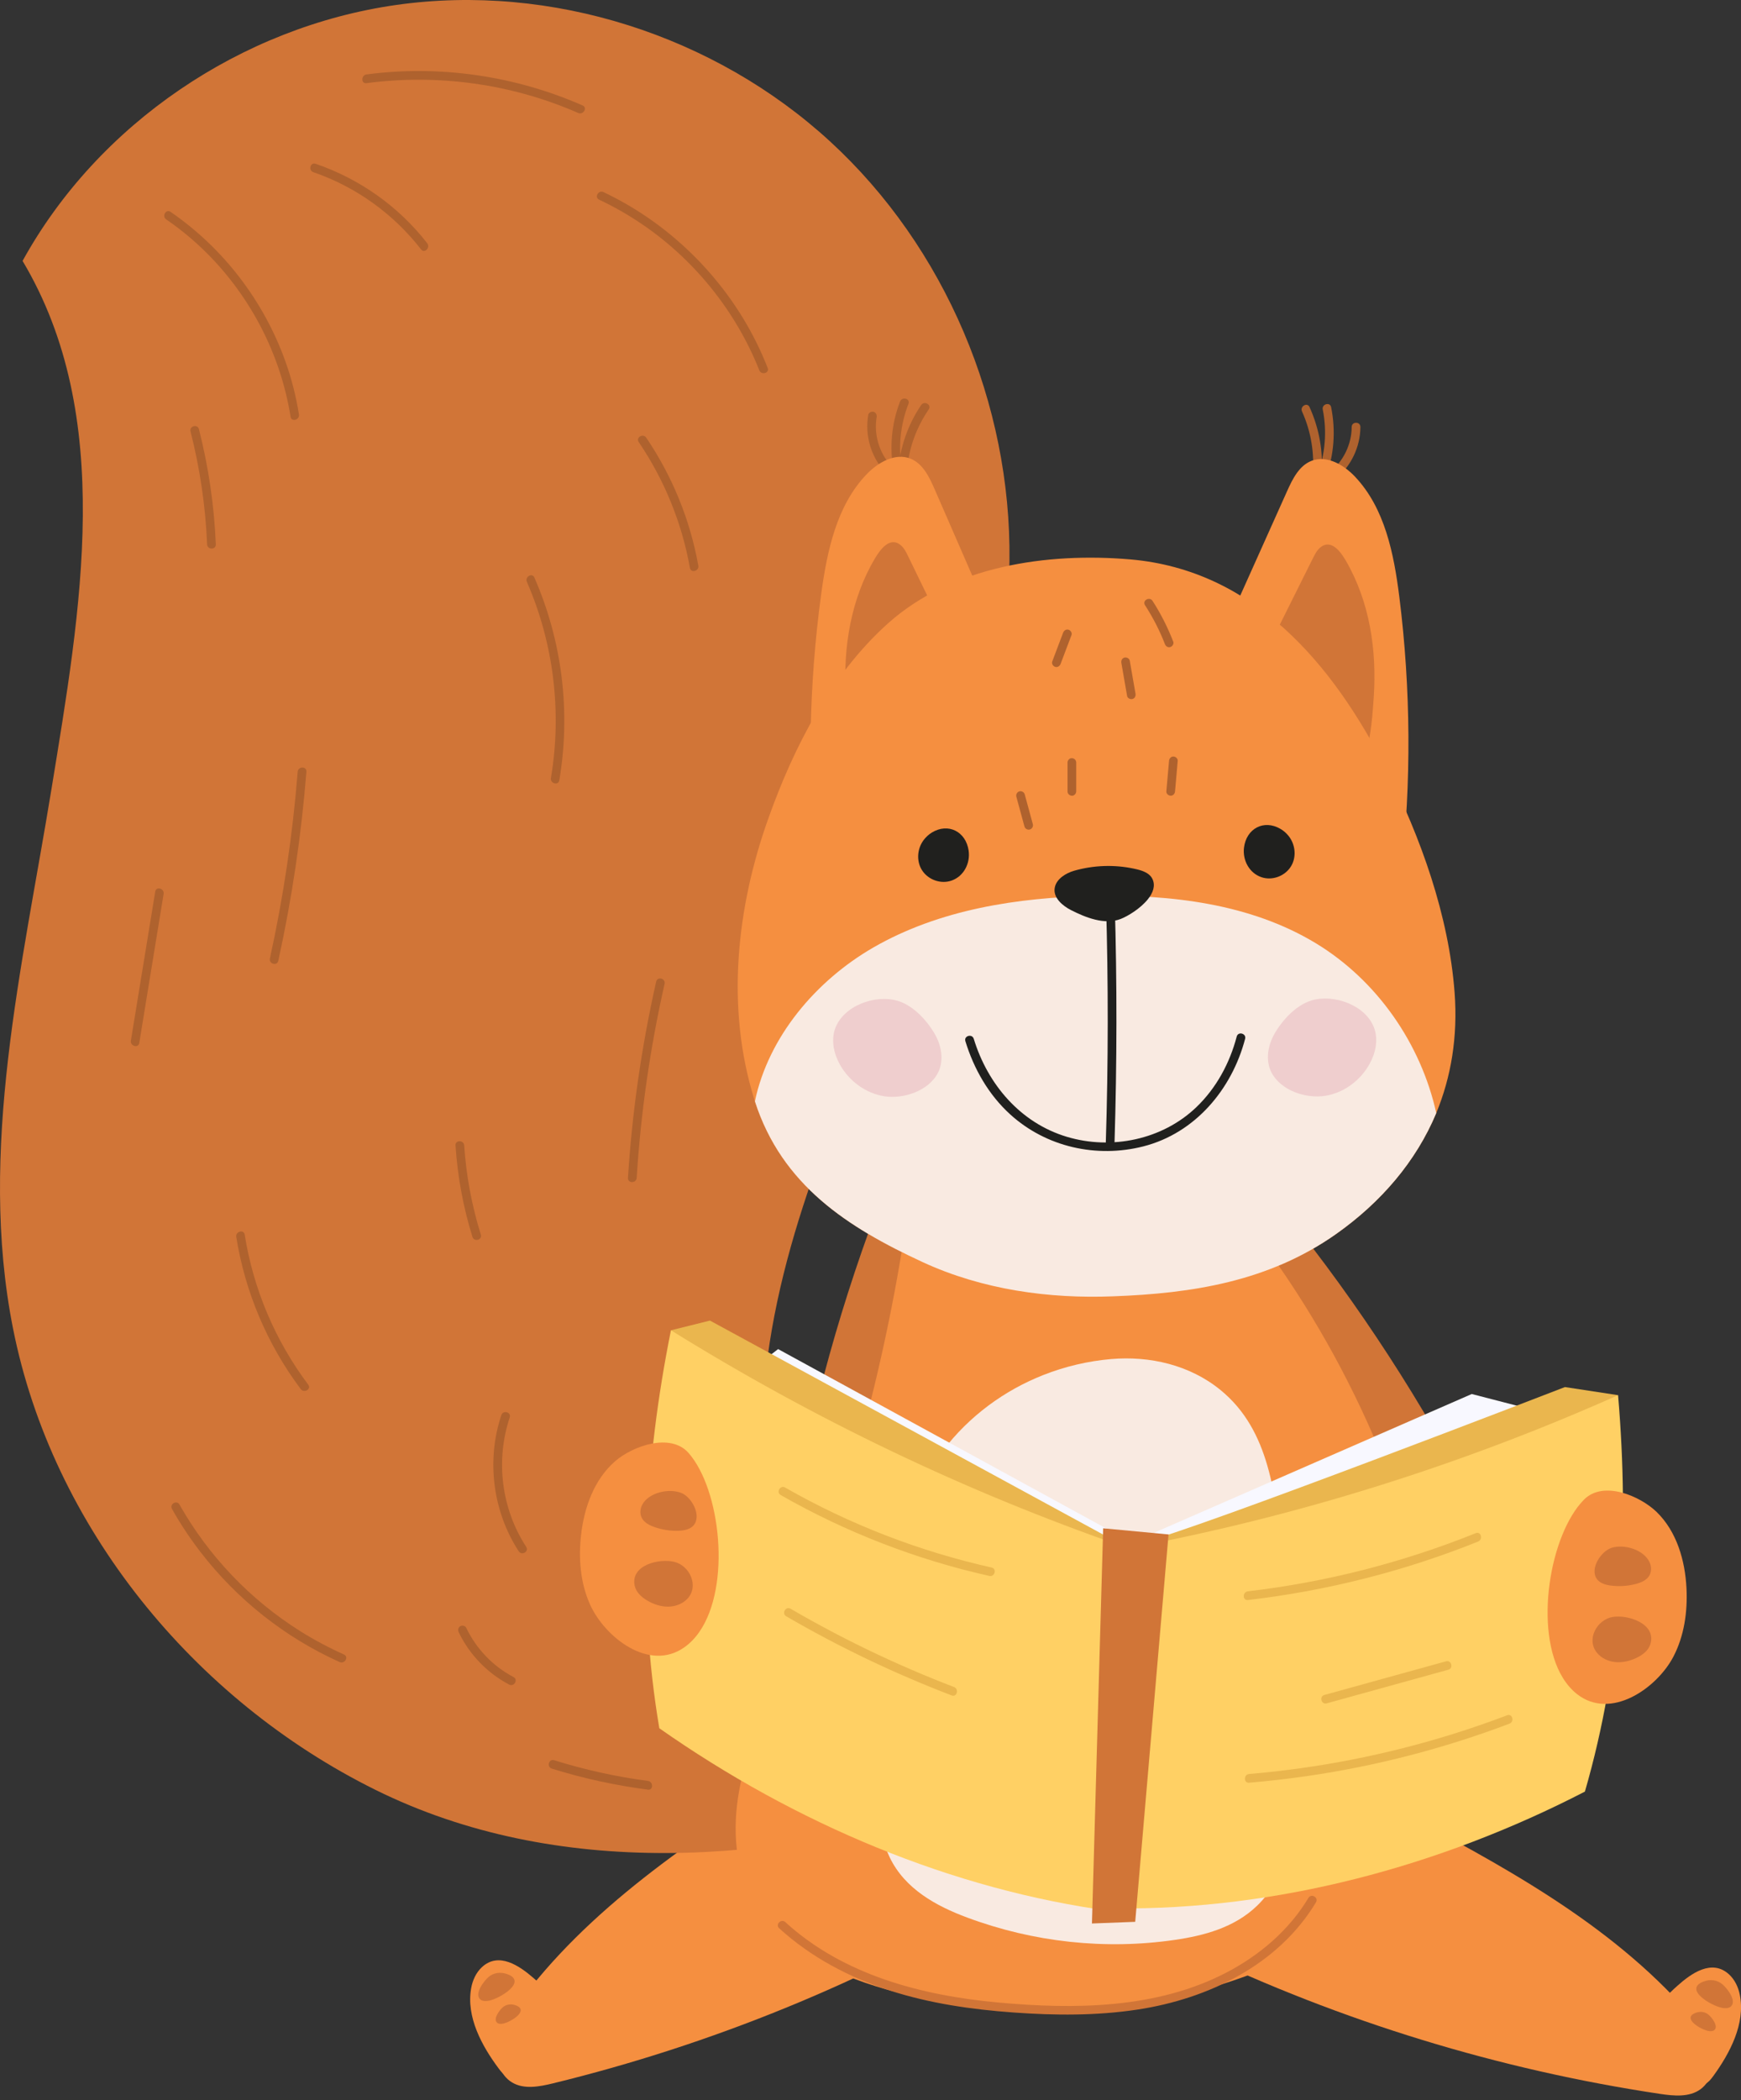 <?xml version="1.0" encoding="utf-8"?>
<!-- Generator: Adobe Illustrator 30.0.0, SVG Export Plug-In . SVG Version: 9.03 Build 0)  -->
<svg version="1.1" baseProfile="tiny" id="Livello_1"
	 xmlns="http://www.w3.org/2000/svg" xmlns:xlink="http://www.w3.org/1999/xlink" x="0px" y="0px" viewBox="0 0 481.27 580.23"
	 overflow="visible" xml:space="preserve">
<rect x="0" y="0" width="481.27" height="580.23" fill="#333333" stroke="none"/>
<g>
	<path fill="#F58F40" d="M471.37,575.81c0.95-0.51,1.65-1.4,2.29-2.28c4.53-6.25,8.86-14.38,7.29-22.34c-0.42-2.14-1.39-4.22-3-5.69
		c-4.74-4.33-10.46-0.25-14.27,3.17c-2.6,2.33-6.08,5.5-5.35,9.38c0.87,4.61,2.51,9.08,4.86,13.15c1.45,2.51,4.71,6.24,8.01,4.69
		C471.25,575.87,471.31,575.84,471.37,575.81z"/>
	<path fill="#F58F40" d="M384.86,499.36c29.65,15.61,60.02,31.78,82.09,57c2.62,3,5.18,6.24,6.2,10.09
		c1.02,3.85,0.13,8.47-3.09,10.81c-3.12,2.26-7.38,1.84-11.19,1.27c-44.55-6.68-88.09-20.02-128.74-39.43
		C344.44,519.03,367.08,516.42,384.86,499.36z"/>
	<path fill="#F58F40" d="M219.4,490.13c-28.13,18.22-56.91,37.05-76.62,64.16c-2.34,3.22-4.6,6.68-5.27,10.61
		c-0.67,3.93,0.63,8.45,4.06,10.48c3.31,1.97,7.51,1.16,11.26,0.25c43.76-10.67,85.93-27.87,124.66-50.87
		C261.43,506.09,238.64,505.52,219.4,490.13z"/>
	<g>
		<path fill="#AF622E" d="M362.85,131.56c0.58-6.1-0.39-12.28-2.93-17.88c-0.64-1.4,1.44-2.63,2.08-1.21
			c2.71,5.98,3.88,12.55,3.26,19.09C365.12,133.09,362.71,133.1,362.85,131.56L362.85,131.56z"/>
	</g>
	<g>
		<path fill="#AF622E" d="M364.15,131.34c2.17-5.81,2.73-12.11,1.5-18.2c-0.3-1.51,2.02-2.16,2.32-0.64
			c1.31,6.5,0.82,13.26-1.5,19.48C365.93,133.41,363.6,132.79,364.15,131.34L364.15,131.34z"/>
	</g>
	<g>
		<path fill="#AF622E" d="M367.49,130.58c3.82-3.06,6.13-7.71,6.16-12.61c0.01-1.55,2.41-1.55,2.41,0
			c-0.03,5.49-2.57,10.88-6.86,14.32c-0.51,0.41-1.21,0.5-1.7,0C367.07,131.86,366.98,130.99,367.49,130.58L367.49,130.58z"/>
	</g>
	<path fill="#F58F40" d="M335.18,181.64c6.88-15.33,13.76-30.66,20.64-45.99c1.5-3.35,3.32-7.01,6.75-8.33
		c4.23-1.63,8.9,1.1,12.01,4.39c8.24,8.72,10.74,21.28,12.24,33.19c3.19,25.44,3.35,51.26,0.48,76.74
		C372.98,218.57,355.83,199.27,335.18,181.64z"/>
	<path fill="#D17537" d="M376.52,211.85c0.62-2,1.16-3.87,1.24-4.2c1.24-4.94,1.65-9.95,1.99-15.02c0.87-12.96-1.1-26.28-7.67-37.64
		c-1.38-2.39-4.05-6.22-7.09-3.74c-0.94,0.77-1.51,1.89-2.05,2.98c-2.62,5.25-5.24,10.5-7.86,15.75c-2.32,4.65-4.97,9.49-5.3,14.78
		c-0.27,4.34,1.39,8.97,3.25,12.83c4.34,9.04,11.83,17.07,21.51,19.68C374.76,217.34,375.71,214.48,376.52,211.85z"/>
	<path fill="#D17537" d="M6.24,72.09c20.88-37.9,60.5-64.67,103.35-70.73c42.85-6.06,87.98,8.44,119.86,37.71
		c31.88,29.27,50.11,72.6,49.6,115.88c-0.49,41.77-17.29,81.4-33.9,119.72c-16.61,38.32-33.59,77.84-34.48,119.6
		c-0.89,41.76,18.31,86.83,56.46,103.85c-53.36,16.95-113.23,21.23-163.4-3.62C53.55,469.64,14.45,421.88,3.58,366.96
		c-9.73-49.15,2.59-99.57,10.66-149.02C22.3,168.48,31.92,115.12,6.24,72.09z"/>
	<path fill="#D17537" d="M355.56,335.46c20.16,25.08,37.77,52.2,52.48,80.81c-6.15,9.29-15.44,16.47-25.99,20.05
		c-17.78-27.29-33.84-54.68-45.24-85.18C345.77,346.68,349.39,343.36,355.56,335.46z"/>
	<g>
		<path fill="#AF622E" d="M248.27,130.19c0.51-6.54,2.68-12.86,6.38-18.29c0.87-1.27,2.95-0.07,2.08,1.21
			c-3.46,5.07-5.58,10.95-6.05,17.07C250.55,131.73,248.15,131.74,248.27,130.19L248.27,130.19z"/>
	</g>
	<g>
		<path fill="#AF622E" d="M247.06,130.39c-1.22-6.52-0.66-13.27,1.75-19.46c0.56-1.43,2.88-0.81,2.32,0.64
			c-2.25,5.78-2.9,12.08-1.75,18.18C249.67,131.27,247.35,131.92,247.06,130.39L247.06,130.39z"/>
	</g>
	<g>
		<path fill="#AF622E" d="M244.42,130.18c-3.75-4.25-5.35-9.97-4.41-15.55c0.11-0.64,0.9-1,1.48-0.84c0.68,0.19,0.95,0.84,0.84,1.48
			c-0.79,4.68,0.66,9.66,3.79,13.21C247.15,129.64,245.45,131.35,244.42,130.18L244.42,130.18z"/>
	</g>
	<path fill="#F58F40" d="M278.48,181.33c-6.71-15.4-13.43-30.81-20.14-46.21c-1.47-3.37-3.25-7.04-6.66-8.4
		c-4.21-1.67-8.91,1.01-12.06,4.26c-8.33,8.63-10.97,21.17-12.6,33.05c-3.46,25.4-3.91,51.22-1.31,76.73
		C240.29,217.85,257.64,198.74,278.48,181.33z"/>
	<path fill="#D17537" d="M236.82,211.09c-0.6-2.01-1.12-3.88-1.2-4.21c-1.19-4.96-1.54-9.97-1.83-15.04
		c-0.73-12.97,1.39-26.27,8.07-37.55c1.41-2.38,4.12-6.18,7.13-3.66c0.93,0.78,1.49,1.91,2.02,3c2.56,5.28,5.13,10.56,7.69,15.83
		c2.27,4.67,4.86,9.54,5.14,14.84c0.23,4.34-1.49,8.95-3.39,12.79c-4.44,8.99-12.01,16.94-21.72,19.45
		C238.52,216.6,237.61,213.73,236.82,211.09z"/>
	<path fill="#D17537" d="M242.39,334.25c-11.34,30.11-19.61,61.37-24.67,93.15c8.74,6.91,19.81,10.83,30.95,10.95
		c8.39-31.47,15.11-62.5,16.43-95.04C255.18,341.85,250.71,339.82,242.39,334.25z"/>
	<path fill="#F58F40" d="M208.53,303.79c0.04,0.15,0.11,0.34,0.15,0.5c7.48,23.2,25.68,34.84,46.36,44.42
		c16.6,7.67,35.03,10.15,52.62,9.46c21.86-0.8,43.12-4.08,61.78-17.29c12.29-8.7,21.98-19.92,27.59-33.35
		c4.08-9.88,5.99-21.03,5.07-33.27c-1.6-21.37-9.43-43.04-18.85-61.66c-14.88-29.38-36.82-55.1-70.78-58.04
		c-22.97-1.98-49.34,1.83-67.04,17.71c-15.68,14.08-25.95,33.96-33.01,53.8C203.6,250.67,200.59,278.45,208.53,303.79z"/>
	<path fill="#F58F40" d="M346.82,340.52c26.06,34.43,43.83,75.09,51.39,117.6c2.67,15.01,4,30.91-1.51,45.12
		c-7.15,18.44-24.64,30.91-42.73,38.9c-34.04,15.04-73.38,17.73-109.15,7.47c-14.83-4.25-30.09-11.61-37.18-25.31
		c-4.96-9.59-5.16-21.05-2.91-31.6c2.25-10.56,6.76-20.46,10.94-30.42c18.2-43.34,30.48-89.16,36.42-135.79
		c23.77,11.31,50.7,19.32,77.01,20.01C337.49,346.73,341.59,347.07,346.82,340.52z"/>
	<path fill="#F9EAE1" d="M288.36,379.93c-10.65,4.21-20.39,11.23-27.75,20.92c-7.58,9.99-7.89,24.11-10.02,36.3
		c-3.01,17.31-5.99,34.57-7.29,52.17c-0.6,8.1-0.79,16.68,2.63,23.83c4.21,8.79,12.94,13.5,21.38,16.64
		c18.38,6.85,38.16,8.99,57.41,6.2c8.12-1.18,16.51-3.41,22.73-9.4c7.34-7.05,10.48-18.17,11.67-28.9
		c2.48-22.29-1.93-44.67-4.53-66.92c-2.03-17.44-3.49-35.51-17.17-46.69c-8.57-7.01-19.65-9.48-30.25-8.58
		C300.79,376.05,294.43,377.53,288.36,379.93z"/>
	<polygon fill="#F8F8FF" points="433.55,392.07 406.84,385.16 312.88,426.18 215.1,372.75 202.7,382.29 241.33,412.34 
		315.26,445.73 389.19,435 	"/>
	<path fill="#EAB64E" d="M447.29,385.48l-14.69-2.24c0,0-103.03,39.83-116.86,42.93l-8.11-0.72l-111.37-60.58l-10.78,2.68
		l15.31,31.19l38.4,20.03l114.95,28.14l33.39-11.69L447.29,385.48z"/>
	<path fill="#FFD064" d="M308.38,527.28c44.34,0.45,89.42-11.46,129.74-32.27c10.26-35.37,12.32-72.48,9.17-109.53
		c-42.14,18.77-85.99,32.66-130.63,41.37C317.18,459.07,312.44,495.38,308.38,527.28z"/>
	<path fill="#FFD064" d="M307.33,528.06c-44.03-5.89-87.41-24.14-125.07-50.55c-6.2-36.55-4.08-73.66,3.21-109.96
		c39.69,24.64,81.62,44.68,124.93,59.7C306.27,459.15,306.89,495.84,307.33,528.06z"/>
	<path fill="#F58F40" d="M432.01,463.57c1.07,1.74,2.36,3.25,3.88,4.46c9.34,7.42,22.15-1.6,26.69-10.3
		c3-5.75,3.94-12.41,3.62-18.89c-0.38-7.73-2.71-15.71-8.26-21.1c-4.52-4.38-14.71-8.81-20.07-3.4
		C428.43,423.88,423.9,450.36,432.01,463.57z"/>
	<path fill="#F58F40" d="M193.28,450.95c-1.17,1.67-2.54,3.1-4.14,4.22c-9.77,6.85-22.02-2.91-26.04-11.86
		c-2.66-5.92-3.2-12.62-2.49-19.07c0.84-7.69,3.64-15.52,9.5-20.57c4.77-4.11,15.21-7.93,20.24-2.21
		C199.21,411.55,202.17,438.25,193.28,450.95z"/>
	<path fill="#F9EAE1" d="M208.68,304.29c7.48,23.2,25.68,34.84,46.36,44.42c16.6,7.67,35.03,10.15,52.62,9.46
		c21.86-0.8,43.12-4.08,61.78-17.29c12.29-8.7,21.98-19.92,27.59-33.35c-4.24-19.16-16.37-36.63-33.2-46.86
		c-18.16-11.03-40.26-13.58-61.47-13.13c-21.1,0.42-42.7,3.74-60.98,14.27C225.47,271.01,212.42,286.5,208.68,304.29z"/>
	<polygon fill="#D17537" points="323.02,423.96 304.95,422.26 301.85,531.45 313.81,530.99 	"/>
	<g>
		<path fill="#EAB64E" d="M273.48,435.42c-20.2-4.52-39.68-12.07-57.66-22.34c-1.35-0.77-0.13-2.85,1.21-2.08
			c17.81,10.17,37.07,17.62,57.08,22.1C275.63,433.44,274.99,435.76,273.48,435.42L273.48,435.42z"/>
	</g>
	<g>
		<path fill="#EAB64E" d="M263.08,468.44c-15.81-6.05-31.12-13.36-45.75-21.87c-1.34-0.78-0.13-2.86,1.22-2.08
			c14.45,8.41,29.56,15.65,45.18,21.63C265.16,466.67,264.53,469,263.08,468.44L263.08,468.44z"/>
	</g>
	<g>
		<path fill="#EAB64E" d="M408.6,425.92c-20.39,8.2-41.81,13.61-63.64,16.16c-1.54,0.18-1.52-2.23,0-2.41
			c21.6-2.52,42.82-7.96,63-16.07C409.39,423.02,410.02,425.34,408.6,425.92L408.6,425.92z"/>
	</g>
	<g>
		<path fill="#EAB64E" d="M400.37,461.33c-11.21,3.1-22.42,6.2-33.63,9.3c-1.5,0.41-2.13-1.91-0.64-2.32
			c11.21-3.1,22.42-6.2,33.63-9.3C401.22,458.6,401.86,460.92,400.37,461.33L400.37,461.33z"/>
	</g>
	<g>
		<path fill="#EAB64E" d="M417.27,476.24c-18.04,6.83-36.8,11.7-55.89,14.47c-5.35,0.77-10.71,1.39-16.09,1.85
			c-1.54,0.13-1.53-2.28,0-2.41c19.02-1.61,37.84-5.29,56.07-10.96c5.15-1.6,10.24-3.36,15.28-5.27
			C418.08,473.37,418.71,475.69,417.27,476.24L417.27,476.24z"/>
	</g>
	<path fill="#20201E" d="M317.3,248.47c1.43-1.77,2.17-3.75,1.26-5.64c-0.88-1.82-3.27-2.44-5.09-2.82
		c-5.46-1.17-11.2-0.96-16.57,0.58c-2.18,0.63-4.8,2.17-5.31,4.56c-0.62,2.88,2.2,5.15,4.48,6.31c3.99,2.03,9.27,4.17,13.71,2.45
		C311.79,253.13,315.25,251.02,317.3,248.47z"/>
	<g>
		<path fill="#20201E" d="M308.15,249.45c0.65,22.11,0.62,44.23-0.06,66.33c-0.05,1.55-2.46,1.55-2.41,0
			c0.69-22.1,0.71-44.23,0.06-66.33C305.7,247.9,308.1,247.9,308.15,249.45L308.15,249.45z"/>
	</g>
	<path fill="#20201E" d="M356.29,231.07c1.81,2.34,2.15,5.75,0.58,8.3c-1.65,2.69-5.15,4.01-8.15,3c-3.39-1.14-5.26-4.69-4.84-8.17
		c0.65-5.28,5.49-7.86,10.06-5.19C354.87,229.54,355.66,230.25,356.29,231.07z"/>
	<path fill="#20201E" d="M255.29,232.15c-1.76,2.38-2.02,5.79-0.4,8.31c1.71,2.65,5.23,3.9,8.21,2.82c3.36-1.21,5.16-4.8,4.66-8.27
		c-0.76-5.27-5.66-7.74-10.17-4.98C256.68,230.59,255.91,231.32,255.29,232.15z"/>
	<g>
		<path fill="#20201E" d="M344.19,287.03c-3.67,13.96-13.82,26.06-28.13,29.71c-12.92,3.29-26.82,0.2-36.75-8.79
			c-6-5.43-10.1-12.6-12.45-20.29c-0.45-1.48,1.87-2.12,2.32-0.64c3.84,12.57,12.89,23.22,25.72,27.07
			c12.36,3.71,26.43,0.81,35.81-8.18c5.52-5.29,9.23-12.16,11.16-19.52C342.26,284.9,344.59,285.53,344.19,287.03L344.19,287.03z"/>
	</g>
	<path fill="#EFCECE" d="M379.91,284.17c1.13,3.25,0.31,6.91-1.38,9.91c-2.53,4.5-7.09,7.88-12.18,8.69
		c-5.33,0.85-12.37-1.45-14.92-6.55c-1.66-3.31-0.95-7.4,0.89-10.61c2.17-3.77,5.93-7.87,10.16-9.17
		C368.67,274.53,377.67,277.71,379.91,284.17z"/>
	<path fill="#EFCECE" d="M230.82,284.31c-1.12,3.25-0.29,6.91,1.4,9.91c2.54,4.49,7.1,7.86,12.2,8.67
		c5.33,0.84,12.36-1.47,14.91-6.58c1.65-3.31,0.93-7.41-0.92-10.61c-2.17-3.77-5.94-7.86-10.18-9.15
		C242.04,274.64,233.05,277.85,230.82,284.31z"/>
	<g>
		<path fill="#AF622E" d="M318.6,166.02c2.3,3.55,4.2,7.34,5.73,11.28c0.23,0.61-0.26,1.32-0.84,1.48
			c-0.68,0.19-1.24-0.23-1.48-0.84c-1.45-3.75-3.3-7.33-5.48-10.71C315.67,165.93,317.76,164.72,318.6,166.02L318.6,166.02z"/>
	</g>
	<g>
		<path fill="#AF622E" d="M312.3,182.53c0.53,3.04,1.06,6.08,1.59,9.12c0.11,0.64-0.17,1.3-0.84,1.48c-0.58,0.16-1.37-0.2-1.48-0.84
			c-0.53-3.04-1.06-6.08-1.59-9.12c-0.11-0.64,0.17-1.3,0.84-1.48C311.4,181.53,312.18,181.89,312.3,182.53L312.3,182.53z"/>
	</g>
	<g>
		<path fill="#AF622E" d="M296.2,175.46c-1,2.65-2.01,5.31-3.01,7.96c-0.23,0.61-0.81,1.02-1.48,0.84
			c-0.58-0.16-1.07-0.87-0.84-1.48c1-2.65,2.01-5.31,3.01-7.96c0.23-0.61,0.81-1.02,1.48-0.84
			C295.94,174.14,296.43,174.85,296.2,175.46L296.2,175.46z"/>
	</g>
	<g>
		<path fill="#AF622E" d="M325.56,210.22c-0.25,2.81-0.49,5.62-0.74,8.43c-0.06,0.65-0.51,1.2-1.2,1.2c-0.61,0-1.26-0.55-1.2-1.2
			c0.25-2.81,0.49-5.62,0.74-8.43c0.06-0.65,0.51-1.2,1.2-1.2C324.96,209.02,325.62,209.57,325.56,210.22L325.56,210.22z"/>
	</g>
	<g>
		<path fill="#AF622E" d="M297.5,210.68c0,2.66,0,5.32,0,7.98c0,0.63-0.55,1.23-1.2,1.2c-0.65-0.03-1.2-0.53-1.2-1.2
			c0-2.66,0-5.32,0-7.98c0-0.63,0.55-1.23,1.2-1.2C296.95,209.5,297.5,210,297.5,210.68L297.5,210.68z"/>
	</g>
	<g>
		<path fill="#AF622E" d="M283.27,219.49c0.75,2.74,1.49,5.48,2.24,8.22c0.17,0.63-0.21,1.31-0.84,1.48
			c-0.63,0.17-1.31-0.21-1.48-0.84c-0.75-2.74-1.49-5.48-2.24-8.22c-0.17-0.63,0.21-1.31,0.84-1.48
			C282.42,218.48,283.1,218.86,283.27,219.49L283.27,219.49z"/>
	</g>
	<g>
		<path fill="#AF622E" d="M101.3,20.57c20.27-2.67,41.04,0.36,59.76,8.57c1.42,0.62,0.19,2.7-1.22,2.08
			c-18.32-8.04-38.71-10.86-58.54-8.24C99.77,23.18,99.79,20.77,101.3,20.57L101.3,20.57z"/>
	</g>
	<g>
		<path fill="#AF622E" d="M87.25,45.25c12.16,4.17,22.96,11.8,30.85,21.96c0.94,1.21-0.75,2.92-1.7,1.7
			c-7.64-9.82-18.01-17.3-29.79-21.34C85.15,47.07,85.78,44.75,87.25,45.25L87.25,45.25z"/>
	</g>
	<g>
		<path fill="#AF622E" d="M47.15,58.54c14.6,10.02,25.77,24.63,31.74,41.3c1.71,4.76,2.95,9.67,3.75,14.67
			c0.24,1.52-2.08,2.17-2.32,0.64C77.61,98.1,69.39,82.13,57.17,69.94c-3.45-3.45-7.21-6.56-11.23-9.32
			C44.67,59.75,45.87,57.66,47.15,58.54L47.15,58.54z"/>
	</g>
	<g>
		<path fill="#AF622E" d="M54.99,118.57c2.65,10.42,4.22,21.09,4.67,31.83c0.07,1.55-2.34,1.55-2.41,0
			c-0.44-10.53-1.98-20.97-4.58-31.19C52.28,117.71,54.6,117.07,54.99,118.57L54.99,118.57z"/>
	</g>
	<g>
		<path fill="#AF622E" d="M166.83,53.08c15.97,7.56,29.54,19.93,38.69,35.03c2.62,4.32,4.84,8.85,6.69,13.55
			c0.57,1.44-1.76,2.07-2.32,0.64c-6.34-16-17.54-30.03-31.67-39.85c-3.99-2.78-8.22-5.21-12.61-7.29
			C164.22,54.5,165.44,52.42,166.83,53.08L166.83,53.08z"/>
	</g>
	<g>
		<path fill="#AF622E" d="M178.64,120.93c7.21,10.63,12.13,22.71,14.4,35.35c0.27,1.51-2.05,2.16-2.32,0.64
			c-2.23-12.46-7.05-24.29-14.15-34.77C175.69,120.85,177.77,119.65,178.64,120.93L178.64,120.93z"/>
	</g>
	<g>
		<path fill="#AF622E" d="M147.72,159.57c7.69,17.58,10.1,37.12,6.89,56.04c-0.26,1.52-2.58,0.88-2.32-0.64
			c3.09-18.22,0.76-37.25-6.64-54.19C145.02,159.38,147.1,158.15,147.72,159.57L147.72,159.57z"/>
	</g>
	<g>
		<path fill="#AF622E" d="M84.7,213.23c-1.4,17.57-3.99,35.02-7.77,52.24c-0.33,1.51-2.65,0.87-2.32-0.64
			c3.73-17,6.3-34.24,7.68-51.6C82.41,211.69,84.82,211.68,84.7,213.23L84.7,213.23z"/>
	</g>
	<g>
		<path fill="#AF622E" d="M45.23,246.98c-2.24,13.73-4.49,27.46-6.73,41.19c-0.25,1.53-2.57,0.88-2.32-0.64
			c2.24-13.73,4.49-27.46,6.73-41.19C43.15,244.82,45.47,245.46,45.23,246.98L45.23,246.98z"/>
	</g>
	<g>
		<path fill="#AF622E" d="M183.71,271.85c-3.99,17.63-6.57,35.55-7.71,53.59c-0.1,1.54-2.51,1.55-2.41,0
			c1.16-18.25,3.77-36.39,7.8-54.23C181.73,269.7,184.06,270.34,183.71,271.85L183.71,271.85z"/>
	</g>
	<g>
		<path fill="#AF622E" d="M128.32,316.47c0.55,8.37,2.1,16.63,4.6,24.64c0.46,1.48-1.86,2.12-2.32,0.64
			c-2.56-8.21-4.12-16.7-4.68-25.28C125.81,314.93,128.22,314.93,128.32,316.47L128.32,316.47z"/>
	</g>
	<g>
		<path fill="#AF622E" d="M67.64,341.11c2.39,15.04,8.43,29.3,17.57,41.47c0.93,1.24-1.16,2.44-2.08,1.21
			c-9.25-12.32-15.4-26.84-17.82-42.05C65.07,340.24,67.39,339.59,67.64,341.11L67.64,341.11z"/>
	</g>
	<g>
		<path fill="#AF622E" d="M49.62,415.71c8.01,14.19,19.54,26.28,33.34,34.95c3.89,2.44,7.95,4.6,12.14,6.48
			c1.41,0.63,0.19,2.71-1.21,2.08C78.8,452.45,65.5,441.9,55.41,428.8c-2.9-3.77-5.53-7.73-7.86-11.87
			C46.78,415.57,48.86,414.36,49.62,415.71L49.62,415.71z"/>
	</g>
	<g>
		<path fill="#AF622E" d="M140.91,391.63c-3.99,11.91-2.3,25.23,4.55,35.76c0.85,1.3-1.24,2.51-2.08,1.21
			c-7.17-11.03-8.97-25.14-4.79-37.62C139.07,389.53,141.4,390.16,140.91,391.63L140.91,391.63z"/>
	</g>
	<g>
		<path fill="#AF622E" d="M128.88,449.75c2.78,5.82,7.36,10.6,13.07,13.61c1.37,0.72,0.16,2.8-1.21,2.08
			c-6.04-3.18-11-8.32-13.94-14.47c-0.28-0.59-0.16-1.3,0.43-1.65C127.76,449.02,128.6,449.17,128.88,449.75L128.88,449.75z"/>
	</g>
	<g>
		<path fill="#AF622E" d="M179.12,494.47c-9.02-1.18-17.9-3.1-26.58-5.81c-1.47-0.46-0.84-2.78,0.64-2.32
			c8.47,2.64,17.15,4.57,25.94,5.72C180.63,492.26,180.65,494.67,179.12,494.47L179.12,494.47z"/>
	</g>
	<path fill="#D17537" d="M456.04,431.73c0.49,1.12,0.52,2.48-0.08,3.55c-0.74,1.3-2.24,1.95-3.68,2.34
		c-2.28,0.61-4.67,0.76-7.01,0.46c-1.44-0.19-2.99-0.63-3.84-1.81c-2.03-2.82,1.1-7.6,3.97-8.58
		C448.93,426.49,454.51,428.2,456.04,431.73z"/>
	<path fill="#D17537" d="M456.24,454.22c-0.53,1.81-2.19,3.06-3.9,3.86c-1.79,0.84-3.77,1.32-5.74,1.15
		c-1.97-0.17-3.91-1.05-5.15-2.58c-3.02-3.71-0.01-9.16,4.36-9.89C450,446.06,457.9,448.6,456.24,454.22z"/>
	<path fill="#D17537" d="M177.56,415.7c-0.58,1.08-0.73,2.43-0.22,3.54c0.62,1.36,2.06,2.14,3.47,2.64c2.22,0.8,4.59,1.16,6.94,1.05
		c1.45-0.07,3.03-0.38,3.98-1.48c2.27-2.63-0.44-7.67-3.22-8.88C185.09,411.09,179.39,412.32,177.56,415.7z"/>
	<path fill="#D17537" d="M175.44,438.09c0.38,1.85,1.93,3.24,3.56,4.18c1.71,0.99,3.65,1.64,5.62,1.64c1.97,0,3.98-0.71,5.35-2.13
		c3.33-3.44,0.79-9.13-3.51-10.23C182.36,430.5,174.27,432.35,175.44,438.09z"/>
	<g>
		<path fill="#D17537" d="M363.78,525.6c-10.43,17.35-29.84,26.67-49.29,29.63c-11.37,1.73-22.92,1.64-34.36,0.81
			c-11.51-0.83-23.04-2.49-34.05-6.03c-11.26-3.62-21.92-9.23-30.69-17.24c-1.15-1.05,0.56-2.75,1.7-1.7
			c15.99,14.62,37.69,20.28,58.78,22.21c21.11,1.94,43.86,1.77,63.11-8.25c9.22-4.8,17.34-11.7,22.72-20.66
			C362.5,523.06,364.58,524.27,363.78,525.6L363.78,525.6z"/>
	</g>
	<path fill="#D17537" d="M478.43,554.42c-0.59,0.5-1.55,0.49-2.37,0.34c-3.06-0.56-10.72-5.1-5.2-7.25
		c1.92-0.75,3.87-0.47,5.33,0.79C477.5,549.42,480.22,552.91,478.43,554.42z"/>
	<path fill="#D17537" d="M473.89,560.91c-0.41,0.34-1.07,0.34-1.63,0.24c-2.11-0.39-7.39-3.51-3.58-4.99
		c1.32-0.52,2.67-0.33,3.67,0.54C473.25,557.47,475.11,559.87,473.89,560.91z"/>
	<path fill="#F58F40" d="M140.18,573.76c-0.96-0.5-1.67-1.37-2.32-2.24c-4.62-6.18-9.06-14.25-7.61-22.23
		c0.39-2.14,1.33-4.23,2.92-5.73c4.68-4.4,10.45-0.4,14.32,2.97c2.63,2.29,6.16,5.41,5.49,9.3c-0.8,4.63-2.38,9.12-4.67,13.22
		c-1.41,2.53-4.62,6.31-7.94,4.81C140.3,573.82,140.24,573.79,140.18,573.76z"/>
	<path fill="#D17537" d="M132.81,552.47c0.6,0.49,1.56,0.47,2.37,0.31c3.05-0.61,10.65-5.25,5.09-7.32
		c-1.93-0.72-3.88-0.42-5.32,0.86C133.67,547.46,131.01,550.99,132.81,552.47z"/>
	<path fill="#D17537" d="M137.45,558.9c0.41,0.34,1.07,0.32,1.63,0.21c2.1-0.42,7.33-3.62,3.51-5.04c-1.33-0.5-2.67-0.29-3.67,0.59
		C138.04,555.45,136.21,557.87,137.45,558.9z"/>
</g>
</svg>
